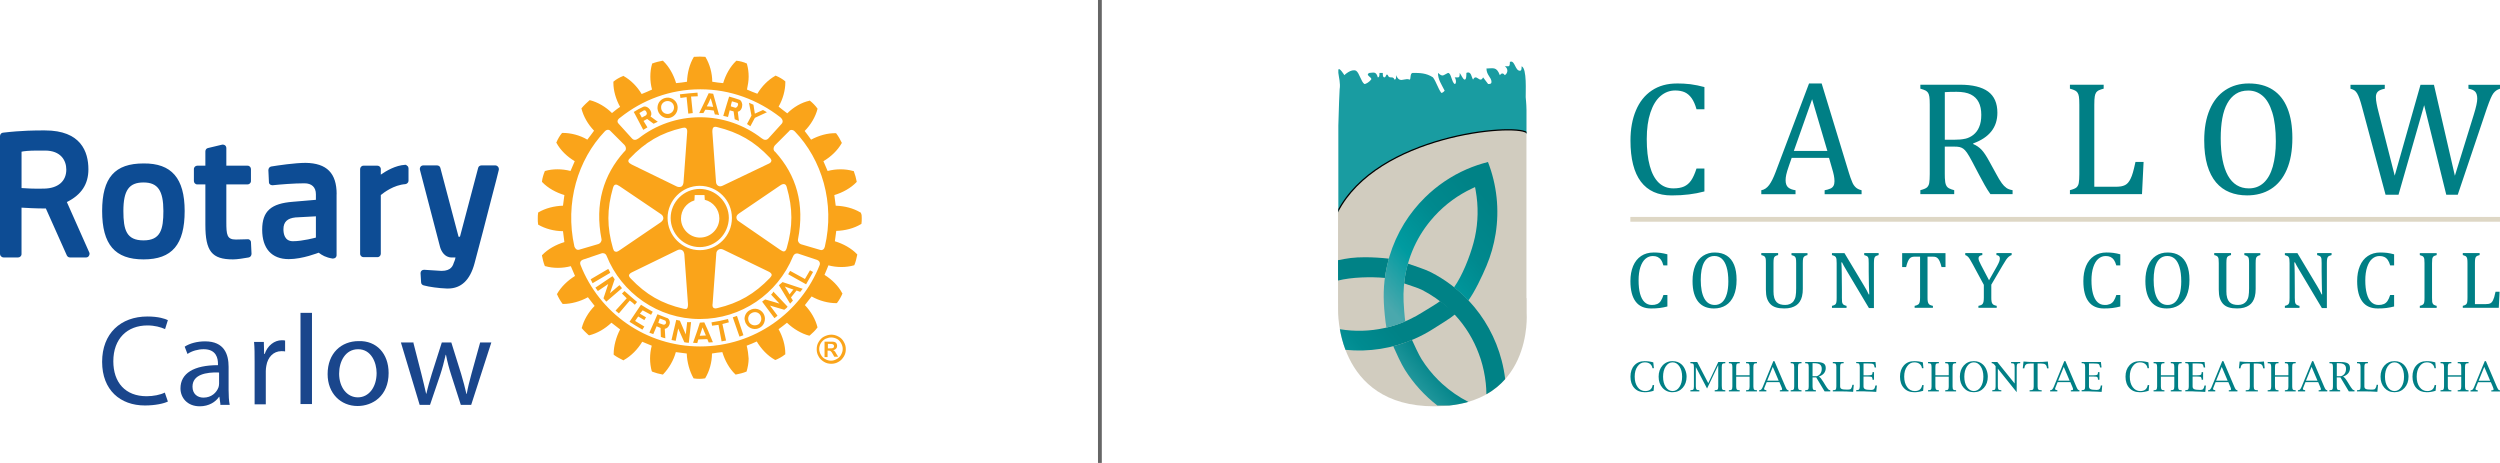 <?xml version="1.0" encoding="UTF-8"?><svg id="b" xmlns="http://www.w3.org/2000/svg" xmlns:xlink="http://www.w3.org/1999/xlink" viewBox="0 0 1305.33 241.71"><defs><style>.h{fill:#199ca1;}.i,.j,.k{fill:none;}.l{fill:url(#g);}.m{fill:#ded7c5;}.n{fill:#007f85;}.o{fill:url(#e);}.p{fill:url(#f);}.q{clip-path:url(#d);}.r{fill:#0d4c94;}.s{fill:#1a468c;}.t{fill:#faa41a;}.j{stroke-miterlimit:13.33;stroke-width:1.33px;}.j,.k{stroke:#000;}.k{opacity:.6;stroke-miterlimit:10;stroke-width:2px;}.u{fill:#d1ccbf;}</style><clipPath id="d"><rect class="i" x="698.77" y="29.57" width="98.24" height="81.66"/></clipPath><linearGradient id="e" x1="-3069.06" y1="-5097.79" x2="-3066.27" y2="-5097.79" gradientTransform="translate(-29670.63 -194968.42) rotate(-39.9) scale(33.2 -33.2)" gradientUnits="userSpaceOnUse"><stop offset="0" stop-color="#4aa8ad"/><stop offset=".12" stop-color="#4aa8ad"/><stop offset=".25" stop-color="#34a2a7"/><stop offset=".5" stop-color="#008388"/><stop offset=".62" stop-color="#008286"/><stop offset=".75" stop-color="#008286"/><stop offset="1" stop-color="#008286"/></linearGradient><linearGradient id="f" x1="-3059.34" y1="-5025.3" x2="-3057.81" y2="-5025.3" gradientTransform="translate(-44247.54 -298134.07) rotate(-39.9) scale(51.28 -51.28)" gradientUnits="userSpaceOnUse"><stop offset="0" stop-color="#0d9ca1"/><stop offset=".25" stop-color="#008b90"/><stop offset=".5" stop-color="#008286"/><stop offset="1" stop-color="#008286"/></linearGradient><linearGradient id="g" x1="-3055.97" y1="-4997.91" x2="-3054.4" y2="-4997.91" gradientTransform="translate(-54877.94 -373773.85) rotate(-39.9) scale(64.53 -64.53)" gradientUnits="userSpaceOnUse"><stop offset="0" stop-color="#4aa8ad"/><stop offset=".25" stop-color="#009ba0"/><stop offset=".5" stop-color="#00898e"/><stop offset=".75" stop-color="#008286"/><stop offset="1" stop-color="#008286"/></linearGradient></defs><g id="c"><path class="s" d="M87.65,209.66c-2.05,1.02-6.57,2.05-11.98,2.05-12.86,0-22.35-8.03-22.35-22.79s9.64-23.67,23.67-23.67c5.7,0,9.2,1.17,10.66,1.9l-1.46,4.67c-2.34-1.02-5.41-1.9-9.2-1.9-10.52,0-17.82,6.87-17.82,18.7,0,11.1,6.28,18.26,17.38,18.26,3.51,0,7.16-.73,9.5-1.9l1.61,4.67h0Z"/><path class="s" d="M115.12,211.26l-.58-4.09h-.15c-1.75,2.63-5.26,4.97-10.08,4.97-6.57,0-10.08-4.53-10.08-9.35,0-7.89,7.01-12.13,19.58-12.13v-.73c0-2.63-.73-7.6-7.45-7.6-2.92,0-6.14.88-8.47,2.48l-1.46-3.8c2.63-1.75,6.57-2.78,10.66-2.78,10.08,0,12.27,6.87,12.27,13.29v12.13c0,2.78.15,5.7.58,7.74h-5.11l.29-.15h0ZM114.24,194.46c-6.57-.15-13.73,1.02-13.73,7.45,0,3.8,2.63,5.7,5.7,5.7,4.24,0,6.87-2.63,7.89-5.41.15-.58.29-1.17.29-1.9v-5.7h-.15v-.15Z"/><path class="s" d="M132.94,188.76c0-3.8,0-7.16-.29-10.23h5.11l.15,6.28h.29c1.46-4.38,5.11-7.16,8.91-7.16.73,0,1.02,0,1.75.15v5.7c-.58-.15-1.17-.15-1.9-.15-4.24,0-7.16,3.21-7.89,7.6-.15.88-.29,1.75-.29,2.78v17.38h-5.84s0-22.35,0-22.35Z"/><path class="s" d="M156.9,163.35h5.99v47.62h-5.99v-47.62Z"/><path class="s" d="M202.91,194.75c0,11.98-8.33,17.24-16.22,17.24-8.77,0-15.63-6.57-15.63-16.65,0-10.96,7.16-17.24,16.22-17.24,9.35-.29,15.63,6.57,15.63,16.65ZM177.06,195.05c0,7.16,4.09,12.42,9.79,12.42s9.79-5.26,9.79-12.71c0-5.41-2.78-12.42-9.64-12.42-6.72,0-9.93,6.43-9.93,12.71h0Z"/><path class="s" d="M215.77,178.68l4.24,16.51c.88,3.65,1.75,7.01,2.48,10.37h.15c.73-3.36,1.75-6.87,2.78-10.23l5.26-16.51h4.97l5.11,16.36c1.17,3.8,2.05,7.45,2.78,10.52h.15c.58-3.36,1.46-6.72,2.48-10.52l4.53-16.36h5.84l-10.52,32.58h-5.41l-4.97-15.49c-1.17-3.65-2.05-6.87-2.78-10.66h-.15c-.88,3.8-1.75,7.16-2.92,10.66l-5.26,15.49h-5.41l-9.79-32.58h6.72l-.29-.15h0Z"/><path class="r" d="M131.04,126.53l.29,5.99c0,.88-.58,1.75-1.46,1.9-2.48.44-5.99,1.02-8.18,1.02-11.1,0-14.46-4.24-14.46-18.11v-21.04h-4.24c-1.02,0-1.75-.88-1.75-1.75v-6.28c0-1.02.88-1.75,1.75-1.75h4.24v-7.45c0-.88.58-1.61,1.31-1.75l7.3-1.75c.58-.15,1.17,0,1.61.29s.73.88.73,1.46v9.2h11.1c1.02,0,1.75.88,1.75,1.75v6.28c0,1.02-.88,1.75-1.75,1.75h-11.1v19.58c0,6.72.29,9.2,4.97,9.2,1.75,0,4.53-.15,5.99-.15,1.02-.15,1.9.58,1.9,1.61M96.42,110.17c0,17.53-6.57,25.27-21.47,25.27s-21.62-7.74-21.62-25.27,6.72-24.83,21.62-24.83c14.61-.15,21.47,7.74,21.47,24.83M85.31,110.17c0-10.66-2.92-14.9-10.37-14.9s-10.52,3.94-10.52,14.9c0,9.93,1.61,15.34,10.52,15.34s10.37-5.7,10.37-15.34M260.03,87.09c-.29-.44-.88-.73-1.46-.73h-7.16c-.88,0-1.61.58-1.75,1.31l-9.5,35.94h-.73l-9.5-35.94c-.15-.73-.88-1.31-1.75-1.31h-7.16c-.58,0-1.17.29-1.46.73s-.44,1.02-.29,1.61l10.52,40.32c.58,2.05,2.34,5.41,5.99,5.41h2.05c-.15.73-.29,1.46-.58,2.05l-.15.29c-.58,1.9-1.46,4.67-6.57,4.67l-9.06-.58c-.58,0-1.02.15-1.31.44-.44.44-.58.88-.58,1.31l.29,4.82c0,.73.58,1.46,1.46,1.61,2.63.73,7.74,1.46,11.98,1.61h.58c6.87,0,11.54-4.38,13.88-13.15,2.78-10.23,6.14-23.37,8.62-33.02,1.17-4.38,2.05-8.03,2.78-10.66l1.31-5.26c0-.44,0-1.02-.44-1.46M46.6,131.79c.29.58.15,1.17-.15,1.75s-.88.88-1.46.88h-8.47c-.73,0-1.31-.44-1.61-1.02l-10.96-24.54c-5.41,0-10.08-.29-12.71-.44v24.25c0,1.02-.88,1.75-1.75,1.75H1.9c-1.02,0-1.9-.88-1.9-1.75v-61.65c0-.88.73-1.75,1.61-1.75,9.79-1.17,17.53-1.17,20.45-1.17h1.46c18.7,0,22.64,11.1,22.64,20.31,0,7.74-3.65,13.29-11.25,17.09,0,0,11.69,26.3,11.69,26.3ZM23.52,78.62h-3.94c-4.53,0-7.01.29-8.33.58v18.99c2.19.15,6.28.44,11.83.29,7.16-.15,11.54-3.8,11.54-9.93,0-4.82-2.92-9.93-11.1-9.93M175.74,101.41v31.85c0,.58-.29,1.02-.58,1.31-.44.29-.88.44-1.46.44-3.65-.58-5.55-1.75-7.3-3.07-.15,0-8.33,3.36-15.63,3.36-8.91,0-13.88-5.55-13.88-15.34s4.67-13.73,16.07-14.61l11.98-1.02v-2.92c0-3.65-2.19-5.7-5.99-5.7-5.26,0-12.71.58-16.65,1.02-.44,0-1.02-.15-1.31-.44-.44-.29-.58-.73-.58-1.31l-.29-6.14c0-.88.58-1.75,1.46-1.9,3.51-.58,12.42-1.9,17.97-1.9,11.1.15,16.22,5.41,16.22,16.36M154.27,113.53c-4.24.44-6.28,2.34-6.28,6.14,0,2.34.58,6.28,4.97,6.28,5.11,0,11.98-1.9,11.98-1.9v-11.1l-10.66.58h0ZM211.39,86.07c-4.82.29-9.64,3.07-12.56,5.11v-2.92c0-1.02-.88-1.75-1.75-1.75h-7.3c-1.02,0-1.75.88-1.75,1.75v44.26c0,1.02.88,1.75,1.75,1.75h7.3c1.02,0,1.75-.88,1.75-1.75v-30.68c1.61-1.31,6.72-5.26,12.86-5.7.88-.15,1.61-.88,1.61-1.75v-6.43c0-.44-.15-1.02-.58-1.31-.44-.44-.88-.73-1.31-.58"/><path class="t" d="M328.84,156.92l-5.7,6.72-1.75-1.46,5.84-6.43c-.88-.88-1.61-1.61-2.48-2.48l1.31-1.31c2.19,2.05,4.24,3.65,6.57,5.7l-1.17,1.46c-.73-.73-1.61-1.46-2.63-2.19M317.59,140.41l-9.2,5.41c.29.58.73,1.46,1.02,2.05l9.2-5.41c-.29-.88-.58-1.31-1.02-2.05M323.43,148.88l-4.97,4.24,2.48-7.3c-.44-.58-.58-1.02-1.17-1.61l-8.91,5.99c.44.58.88,1.17,1.31,1.75l5.41-3.65-2.48,7.45c.44.44.88,1.17,1.46,1.75l8.18-7.01c-.29-.58-.88-1.02-1.31-1.61M335.56,162.03c1.46.73,2.92,1.61,4.38,2.34l.88-1.61c-2.19-1.17-4.24-2.48-6.14-3.65l-5.99,8.91c2.34,1.46,4.38,2.78,6.72,4.09l1.02-1.61-4.82-2.92,1.61-2.34,3.21,1.9.88-1.46c-1.02-.58-2.05-1.17-3.21-1.9l1.46-1.75h0ZM365.36,129.02c-8.33,0-15.19-6.87-15.19-15.19s6.87-15.19,15.19-15.19,15.19,6.87,15.19,15.19c-.15,8.33-6.87,15.19-15.19,15.19M365.51,124.05c5.55,0,10.08-4.53,10.08-10.08,0-4.53-3.21-8.62-7.6-9.64,0-.44-.15-2.48-.15-2.48h-5.11s-.15,2.34-.15,2.78c-4.24,1.31-7.01,5.11-7.01,9.5,0,5.41,4.53,9.93,9.93,9.93M343.3,56.7v-.44c0-2.78,2.05-4.97,4.82-5.26,2.92-.29,5.55,1.9,5.7,4.82v.44c0,2.78-2.05,5.11-4.82,5.41-2.92.15-5.41-2.05-5.7-4.97M345.2,56.41c.15,1.9,1.75,3.21,3.65,3.07,1.75-.15,3.07-1.61,3.07-3.36v-.29c-.15-1.9-1.75-3.21-3.65-3.07-1.75.15-3.21,1.61-3.07,3.36v.29ZM367.26,59.04h-2.19l2.63-5.41,2.34-4.97,2.34.29,1.31,4.67,1.75,6.43c-.73-.15-1.46-.29-2.19-.29l-.58-2.05c-1.61-.29-2.92-.29-4.38-.44l-1.02,1.75ZM369.01,55.53c1.17,0,2.19.15,3.36.29l-.58-2.19-.73-2.34-1.02,2.34-1.02,1.9h0ZM358.49,50.71l.88,8.62,2.34-.29-.88-8.62,3.51-.15-.15-1.9c-3.8.29-5.41.44-9.2.88l.29,1.9,3.21-.44h0ZM358.79,168.17l-.73,6.43-3.07-7.16c-.73-.15-1.17-.29-1.9-.44l-2.48,10.52c.73.15,1.46.29,2.19.44l1.31-6.43,3.21,7.16c.73.15,1.46.29,2.34.29l1.17-10.81c-.58,0-1.31.15-2.05,0M420.29,145.67l-7.74-4.24-1.02,1.75,9.35,5.26,3.65-6.43-1.61-.88s-2.63,4.53-2.63,4.53ZM408.6,147.28l10.52,3.51c-.29.29-.44.58-.73.88-.15.29-.44.44-.58.73l-1.9-.73-2.92,3.65,1.02,1.61c-.44.44-.88,1.02-1.46,1.61l-4.24-7.01-1.61-2.63,1.9-1.61h0ZM409.77,149.61l1.31,2.05,1.17,2.05,1.61-2.05.44-.44-4.53-1.61h0ZM398.67,163.78c.44.73.73,1.75.73,2.63,0,.73-.15,1.46-.44,2.19-.44,1.02-1.17,1.9-2.19,2.48-2.48,1.46-5.7.58-7.16-1.9,0-.15-.15-.29-.29-.44-.29-.73-.44-1.46-.58-2.19,0-1.9,1.02-3.65,2.63-4.53,2.63-1.61,5.84-.73,7.3,1.75M397.5,166.41c0-.58-.15-1.17-.44-1.75-.88-1.61-2.92-2.19-4.67-1.17-1.17.58-1.75,1.75-1.75,2.92,0,.58.15,1.17.44,1.75.15.15.15.29.44.58,1.02,1.17,2.78,1.46,4.24.73.44-.15.73-.44.88-.73.58-.73.88-1.46.88-2.34M402.61,153.85l4.38,4.67-7.45-2.19c-.58.44-1.02.58-1.61,1.17l6.43,8.62c.58-.44,1.17-.88,1.61-1.31l-3.94-5.26,7.45,2.19c.58-.44,1.31-.88,1.75-1.61l-7.45-7.89c-.15.58-.73,1.17-1.17,1.61M449.94,113.97c0,1.02,0,2.05-.15,2.78v.15l-.29.15c-3.65,2.19-8.18,3.36-12.86,3.51-.15.58-.58,4.82-.73,5.41,4.38,1.31,8.62,3.65,11.54,6.72l.15.15v.15c-.29,1.61-.88,3.94-1.46,5.26l-.15.29h-.15c-4.09,1.17-8.91,1.17-13.29,0-.15.58-1.9,4.53-2.05,4.97,3.94,2.48,7.3,5.84,9.2,9.5l.15.15v.15c-.58,1.46-1.75,3.51-2.78,4.82l-.15.15h-.29c-4.09,0-8.77-1.17-12.86-3.51-.44.44-3.07,4.09-3.51,4.53,3.21,3.36,5.55,7.45,6.57,11.54v.15l-.15.15c-.88,1.31-2.63,2.92-3.8,3.94l-.15.15h-.29c-3.94-1.02-8.18-3.51-11.54-6.72-.44.44-3.8,2.92-4.38,3.36,2.19,3.94,3.51,8.47,3.51,12.56v.58l-.29.15c-1.17,1.02-3.36,2.19-4.82,2.78h-.15l-.29-.15c-3.65-2.05-7.01-5.55-9.35-9.5-.58.29-4.67,2.05-5.26,2.19.58,2.19.88,4.53,1.02,6.72,0,2.34-.44,4.53-1.02,6.57v.15l-.29.15c-1.31.58-3.65,1.17-5.26,1.46h-.29l-.15-.15c-3.07-2.92-5.41-7.16-6.72-11.54-.58,0-4.82.58-5.41.73,0,4.53-1.31,9.2-3.51,12.86l-.15.15h-.29c-1.46.29-3.8.29-5.41,0h-.15l-.15-.15c-2.05-3.65-3.36-8.33-3.51-12.86-.58,0-5.11-.73-5.7-.73-1.17,4.38-3.65,8.47-6.57,11.54l-.15.15h-.29c-1.61-.29-3.8-.88-5.26-1.46l-.15-.15-.15-.15c-.58-2.05-.88-4.38-.88-6.57s.29-4.53.88-6.72c-.58-.29-4.38-1.75-4.97-2.05-2.34,3.94-5.84,7.45-9.5,9.5l-.15.15h-.29c-1.46-.73-3.51-1.75-4.82-2.78l-.15-.15v-.44c0-4.09,1.31-8.77,3.36-12.71-.44-.44-4.09-3.07-4.53-3.51-3.36,3.21-7.45,5.55-11.54,6.57h-.15l-.29-.15c-1.17-1.02-2.78-2.63-3.8-3.94l.29.44v-.15c1.02-4.09,3.51-8.33,6.72-11.54-.29-.44-3.07-3.94-3.51-4.53-3.94,2.19-8.77,3.51-12.86,3.51h-.29l-.15-.15c-1.02-1.31-2.19-3.36-2.78-4.82l-.15-.15.15-.15c2.05-3.65,5.55-7.01,9.35-9.35-.29-.58-1.9-4.53-2.19-5.11-4.38,1.17-9.2,1.17-13.29,0h-.15l-.15-.15c-.58-1.31-1.17-3.65-1.46-5.26v-.29l.15-.15c2.92-3.07,7.16-5.41,11.54-6.72,0-.58-.73-5.11-.73-5.7-4.67,0-9.35-1.31-12.86-3.36l-.15-.15v-.29c-.15-.73-.15-1.75-.15-2.78s0-1.9.15-2.78v-.29l.15-.15c3.65-2.19,8.33-3.36,12.86-3.51.15-.58.58-4.97.73-5.55-4.38-1.31-8.62-3.65-11.54-6.72l-.15-.15v-.29c.15-1.61.88-3.94,1.46-5.26v-.15h.15c3.94-1.17,8.91-1.17,13.29,0,.29-.58,1.9-4.53,2.19-5.11-3.94-2.34-7.45-5.7-9.5-9.5l-.15-.29.15-.15c.58-1.46,1.75-3.51,2.78-4.67l.15-.15h.29c4.24,0,8.91,1.17,12.86,3.51.44-.44,3.07-4.09,3.51-4.67-3.21-3.36-5.55-7.45-6.57-11.54v-.15l.15-.15c1.02-1.31,2.78-2.92,3.94-3.94l.15-.15h.15c4.09,1.02,8.33,3.51,11.54,6.72.44-.44,3.65-2.92,4.24-3.21-2.19-3.94-3.51-8.47-3.51-12.56v-.58l.15-.15c1.17-1.02,3.21-2.19,4.82-2.78l.15-.15.29.15c3.65,2.05,7.01,5.41,9.35,9.35.58-.15,4.82-2.05,5.41-2.34-.58-2.19-.88-4.38-.88-6.72s.29-4.53.88-6.57v-.29h.15c1.31-.58,3.65-1.17,5.26-1.46h.29l.15.15c3.07,2.92,5.41,7.16,6.72,11.54.58,0,5.11-.58,5.7-.73.15-4.53,1.31-9.2,3.51-12.86l.15-.15h.29c1.61-.15,3.94-.15,5.41,0h.15l.15.15c2.19,3.65,3.51,8.33,3.51,12.86.73.15,4.97.73,5.7.73,1.31-4.38,3.65-8.62,6.72-11.54l.15-.15h.15c1.61.15,3.94.73,5.26,1.46h.15v.29c.58,2.05.88,4.24.88,6.57s-.44,4.53-.88,6.72c.58.29,4.82,2.05,5.41,2.19,2.34-3.94,5.7-7.3,9.35-9.35l.15-.15.29.15c1.46.58,3.51,1.75,4.67,2.78l.15.15v.58c0,4.09-1.31,8.77-3.51,12.56.44.44,3.94,3.07,4.53,3.51,3.21-3.21,7.45-5.7,11.54-6.57l.15-.15.15.15c1.17.88,2.92,2.63,3.8,3.94l.15.15v.15c-1.02,4.09-3.51,8.33-6.72,11.54.44.44,2.92,3.94,3.36,4.53,4.09-2.19,8.77-3.51,12.86-3.36h.15l.15.15c1.02,1.31,2.19,3.36,2.78,4.67l.15.29-.15.15c-2.05,3.65-5.55,7.01-9.5,9.35.29.58,1.9,4.53,2.19,5.11,4.38-1.17,9.2-1.17,13.29,0h.29l.15.29c.58,1.46,1.17,3.65,1.46,5.26v.15l-.15.15c-2.92,3.07-7.16,5.41-11.54,6.72.15.58.58,4.97.73,5.55,4.67.15,9.2,1.31,12.86,3.51l.29.15v.15c.44.73.44,1.75.44,2.78M323,64.59l7.01,7.74c1.02,1.02,2.05.88,3.51-.15,8.77-6.87,20.01-10.96,31.99-10.96s23.23,4.09,32.14,10.96c1.31,1.02,2.48,1.17,3.51.15l7.01-7.74c.73-.88.73-2.05-.73-3.36-11.69-9.06-26-14.61-41.78-14.61s-30.24,5.55-41.78,14.75c-1.75,1.17-1.75,2.34-.88,3.21M323.43,97.17c-.73-.44-1.61-1.02-2.19-.73-.58.15-.88.73-1.17,1.61-3.21,11.1-3.21,20.6,0,31.7.29.73.44,1.46,1.17,1.61.58.29,1.31,0,2.34-.73l21.47-14.61c.73-.58,1.31-1.31,1.31-2.05,0-.88-.44-1.61-1.31-2.19l-21.62-14.61h0ZM328.11,84.31c.15.73,1.02,1.17,1.75,1.61l23.37,11.39c.88.44,1.75.44,2.48.15.73-.44,1.02-1.17,1.17-2.19l1.9-26c.15-1.31-.15-2.05-.58-2.34-.44-.44-1.17-.29-1.9-.15-11.25,2.63-19.43,7.45-27.46,15.92-.58.44-.88,1.17-.73,1.61M328.4,143.77c0,.44.29,1.02.88,1.61,8.03,8.47,16.22,13.15,27.46,15.78.73.15,1.46.29,1.9,0,.44-.44.58-1.17.58-2.34l-1.9-26c-.15-1.02-.44-1.75-1.17-2.19s-1.61-.44-2.48,0l-23.37,11.39c-.88.44-1.75.88-1.9,1.75.15-.15,0-.15,0,0M365.36,130.62c9.2,0,16.8-7.45,16.8-16.8s-7.6-16.8-16.8-16.8-16.8,7.6-16.8,16.8,7.6,16.8,16.8,16.8M372.52,160.72c.44.29,1.02.44,2.05.15,11.25-2.63,19.43-7.45,27.46-15.78.44-.58,1.02-1.17.88-1.75-.15-.58-.73-1.17-1.75-1.61l-23.52-11.39c-.88-.44-1.75-.44-2.48,0s-1.17,1.17-1.17,2.19l-1.9,26c-.15.73-.15,1.75.44,2.19M407.43,130.48c.73.44,1.46,1.02,2.19.73.44-.15.88-.73,1.17-1.75,3.21-11.1,3.21-20.6,0-31.7-.15-.73-.58-1.46-1.17-1.61s-1.31,0-2.34.73l-21.47,14.61c-.88.58-1.31,1.31-1.31,2.05s.44,1.61,1.31,2.05l21.62,14.9h0ZM402.76,83.88c0-.44-.29-1.02-.88-1.61-8.03-8.47-16.22-13.15-27.46-15.92-.58-.15-1.31-.29-1.9.15-.44.44-.58,1.17-.58,2.34l1.9,26c0,1.02.44,1.75,1.17,2.19s1.61.29,2.48-.15l23.52-11.25c.73-.29,1.61-.73,1.75-1.61.15-.58.15-.73,0-.15M302.54,130.33l9.93-2.92c.88-.29,1.75-1.31,1.61-2.48-3.65-18.55,1.02-33.6,11.83-45.72,1.17-.73,1.17-2.34.15-3.51l-7.3-7.3c-.73-.88-2.05-.88-3.07.29-13.88,14.61-20.89,37.11-15.78,60.04.44,1.17,1.31,2.05,2.63,1.61M426.72,135.74l-10.08-3.36c-.58-.15-1.9-.15-2.63,1.61-8.03,19.43-26.88,32.58-48.65,32.58s-40.9-13.59-48.65-33.02c-.58-1.46-2.05-1.46-2.48-1.31l-9.93,3.36c-1.02.44-1.75,1.31-1.17,2.78,9.79,24.98,34.04,42.51,62.38,42.51s52.74-17.68,62.52-42.66c.29-1.17-.29-2.05-1.31-2.48M415.03,68.68c-1.02-1.17-2.63-1.02-3.07-.15l-7.3,7.3c-1.02,1.17-1.02,2.78.15,3.51,10.96,12.13,15.49,27.17,11.83,45.72-.15,1.17.73,2.19,1.61,2.48l9.93,2.92c1.31.44,2.19-.44,2.48-1.61,5.41-22.94-1.61-45.58-15.63-60.19M391.8,65.91l2.34-4.38,6.28-2.92c-.58-.44-1.31-.73-2.05-1.17l-4.24,1.9-.73-4.67c-.88-.44-1.46-.58-2.34-1.02l1.31,6.72-2.34,4.38s1.75,1.17,1.75,1.17ZM380.12,166.56c-3.07.73-5.55,1.31-8.62,1.75l.29,1.75c1.17-.15,2.19-.29,3.36-.44l1.61,8.62,2.34-.44-1.9-8.62c1.17-.29,2.19-.58,3.36-.88l-.44-1.75h0ZM349.73,168.02v.58c-.15,1.46-1.17,2.92-2.63,3.07l.29,4.97c-.73-.15-1.61-.44-2.34-.73l-.15-4.67-2.05-.88-1.75,4.09c-.73-.29-1.31-.44-2.05-.73l2.19-4.97.29-.58,1.75-4.09,4.82,1.9c1.02.15,1.46,1.17,1.61,2.05M347.68,168.02c0-.29-.15-.58-.58-.73l-2.63-1.02-.58,1.75-.15.58h0l2.48.88c.73.29,1.31-.29,1.61-.88-.15-.15-.15-.29-.15-.58M380.12,61.09c-.88-.29-1.46-.29-2.48-.58l1.75-5.84,1.31-4.24c1.75.44,3.51,1.02,5.26,1.61,1.02.29,1.46,1.46,1.61,2.63,0,1.61-.73,3.36-2.34,3.65l.58,4.82c-.73-.29-1.31-.58-2.19-.88l-.58-4.09-2.05-.58-.88,3.51ZM381.58,55.53l2.34.73c.58.15,1.46-.88,1.46-1.75,0-.44-.15-.73-.73-.88-.88-.29-1.46-.44-2.48-.73l-.44,1.61-.15,1.02ZM369.89,173.13l2.34,5.55c-.73,0-1.46.15-2.19.15l-.73-1.75-4.67.15-.58,1.9c-.73,0-1.46-.15-2.19-.15l2.05-5.84,1.46-4.53v-.15l2.34-.15.15.29s2.05,4.53,2.05,4.53ZM368.57,175.18l-.88-2.05-.88-2.19-.73,2.19-.73,2.19,3.21-.15ZM382.6,165.68l3.51,10.08c.73-.29,1.46-.44,2.05-.73l-3.36-10.08c-.88.29-1.31.44-2.19.73M331.47,59.48l-.58-1.02c1.61-1.02,3.21-1.9,4.82-2.63,1.9-1.02,4.53,1.46,4.38,3.8,0,.44-.15.73-.44,1.17l3.8,2.78c-.73.29-1.31.58-2.19,1.02l-3.36-2.48-1.9,1.02,2.05,3.36c-.73.44-1.17.73-2.19,1.31l-4.38-8.33h0ZM333.81,59.04l.29.44,1.02,1.9,2.19-1.17c.15-.15.29-.44.44-.73,0-1.02-.73-2.34-1.75-1.75-.73.44-1.31.73-2.19,1.31"/><path class="t" d="M432.27,181.9h.73c.88,0,1.61,0,1.75-.15.29,0,.44-.15.58-.44.15-.15.15-.44.15-.58,0-.29-.15-.44-.15-.58-.15-.15-.29-.29-.58-.44-.29-.15-.88-.15-1.75-.15h-.73v2.34ZM430.52,186.43v-8.03h4.24c.58,0,1.02.15,1.31.29.29.15.58.44.73.73s.29.73.29,1.17c0,.58-.15,1.02-.58,1.46s-.88.73-1.61.73c.29.15.44.15.58.29s.29.29.58.58c0,0,.29.44.58,1.02l1.02,1.61h-2.05l-.73-1.31c-.44-.88-.88-1.46-1.17-1.61-.29-.29-.73-.29-1.17-.29h-.44v3.36h-1.61ZM434.02,176.2c-1.02,0-2.05.29-3.07.73-1.02.58-1.75,1.31-2.34,2.19-.58,1.02-.88,2.05-.88,3.07s.29,2.05.88,3.07,1.31,1.75,2.19,2.19c1.02.58,2.05.88,3.07.88s2.05-.29,3.07-.88,1.75-1.31,2.19-2.19c.58-1.02.88-2.05.88-3.07s-.29-2.05-.88-3.07-1.31-1.75-2.19-2.19-1.9-.73-2.92-.73M434.02,174.74c1.31,0,2.48.29,3.8,1.02,1.17.58,2.19,1.61,2.78,2.78.73,1.17,1.02,2.48,1.02,3.8s-.29,2.63-1.02,3.8c-.73,1.17-1.61,2.19-2.78,2.78-1.17.73-2.48,1.02-3.8,1.02s-2.63-.29-3.8-1.02c-1.17-.73-2.19-1.61-2.78-2.78-.73-1.17-1.02-2.48-1.02-3.8s.29-2.63,1.02-3.8c.73-1.17,1.61-2.19,2.78-2.78s2.48-1.02,3.8-1.02"/><line class="k" x1="574.29" x2="574.29" y2="241.71"/><path class="h" d="M788.35,32.29c0,1.17,0,2.31-.87,2.31h-1.75c1.75,1.17,1.75,3.48,0,4.64-.87-1.17-1.74-1.17-2.62,0-1.75-4.64-3.49-3.48-6.98-3.48,0,3.48,2.62,4.64,2.62,6.97,0,1.14-.87,1.14-1.75,1.14-.87-1.14-1.74-2.3-2.62-3.47-.87,1.75-1.75,1.17-2.62.58-.87-.58-1.75-1.16-2.62.59-.87-1.17-.87-4.64-3.49-3.5,0,1.17,0,3.5-.87,3.5s-1.74-2.33-2.62-3.5c0,1.17,0,2.33-.87,2.33h-1.74c.87,1.16.87,3.47,0,3.47-1.75-1.14-1.75-5.8-3.49-5.8-2.62,1.17-2.62,2.33-5.24,0,0,3.5,1.74,5.8,3.49,9.28,0,0-.87,1.16-1.75,1.16-1.74-2.31-2.62-5.78-4.36-8.11-3.5-2.33-6.99-2.33-10.48-2.33-1.74,0-.87,3.5-1.74,3.5-.95-.43-1.9-.23-2.82-.04-1.59.33-3.06.66-4.17-2.29,0,1.16,0,2.32-.87,2.32-.87-2.32-2.62,0-3.5-2.32-.87-1.17-.87,1.16-1.74,1.16s-.87-1.16-.87-2.33h-1.74c0,1.17,0,2.33-.87,2.33-.87-3.48-2.62-2.33-4.37-2.33-2.61,1.17,1.75,2.33.88,3.49-.87,1.17-2.62,2.31-3.49,2.31-1.75-1.14-2.62-5.8-4.37-6.94-2.61-1.17-6.11,2.31-6.11,2.31,0,0-2.76-4.54-3.14-2.74v1.55c.25,2.26,1.21,5.49.68,8.58-.1.68-.43,9.95-.68,18.92v45.67c20.65-40.43,92.54-46.16,98.22-41.21,0,0,.02-1.07.02-2.68v-9.98c-.04-3.3-.39-6.02-.41-6.58-.1-2.37.76-15.08-2.14-16.16,0,1.16,0,2.33-.87,2.33-2.36,0-2.6-4.79-4.58-4.79-.23,0-.45.05-.66.15"/><g class="q"><path class="j" d="M797.01,69.53c-3.16-2.41-22.63-2.13-43.86,3.79-21.24,5.91-44.25,17.45-54.52,37.56"/></g><path class="m" d="M851.26,115.77h454.07v-2.5h-454.07v2.5Z"/><path class="n" d="M1288.85,44.27v2.04c1.65.27,2.82.79,3.53,1.55.7.76,1.07,1.98,1.07,3.69s-.6,4.41-1.8,8.29l-9.88,31.92-10.93-47.48h-7.02l-13.46,47.44-8.42-33.06c-.45-1.69-.79-3.22-1.04-4.56-.23-1.15-.36-2.31-.37-3.48,0-1.2.35-2.13,1.03-2.79.68-.68,1.88-1.18,3.61-1.51v-2.04h-17.91v2.04c.93.25,1.63.55,2.12.89.48.35.95.87,1.36,1.55.43.7.83,1.63,1.26,2.83s.87,2.74,1.38,4.64l12.19,45.44h6.77l13.39-46.74,11.54,46.74h6l15.22-45.15c.74-2.11,1.38-3.8,1.92-5.07.54-1.26,1.04-2.17,1.49-2.77.47-.6.95-1.07,1.46-1.42.49-.37,1.17-.68,2-.95v-2.04h-16.48ZM1186.69,46.86c-3.4-2.19-7.57-3.28-12.54-3.28-4.65,0-8.75,1.16-12.28,3.49s-6.23,5.72-8.13,10.18c-1.9,4.47-2.85,9.8-2.85,16.03,0,5.05.55,9.39,1.61,13.02,1.07,3.61,2.6,6.6,4.56,8.93,1.98,2.33,4.33,4.04,7.08,5.14,2.73,1.11,5.78,1.65,9.14,1.65,4.73,0,8.89-1.1,12.44-3.33,3.57-2.24,6.32-5.59,8.27-10.09,1.96-4.48,2.93-9.99,2.93-16.53,0-6.09-.85-11.28-2.58-15.54-1.71-4.25-4.25-7.47-7.65-9.66M1186.71,86.93c-1.07,3.75-2.66,6.58-4.77,8.52-2.12,1.94-4.69,2.91-7.74,2.91-4.79,0-8.44-2.25-10.94-6.69-2.48-4.49-3.75-10.98-3.75-19.56,0-3.77.27-7.16.81-10.24.55-3.07,1.42-5.69,2.6-7.84,1.18-2.17,2.68-3.82,4.48-5,1.8-1.17,3.94-1.75,6.46-1.75,2.85,0,5.33.89,7.49,2.72,2.15,1.8,3.84,4.72,5.08,8.71,1.24,4.01,1.86,9.06,1.86,15.14,0,4.99-.55,9.35-1.59,13.09M1113.6,90.25c-.3,1.09-.7,2.15-1.2,3.16-.35.74-.79,1.42-1.32,2.04-.43.49-.95.9-1.53,1.2-.66.31-1.36.54-2.08.66-1,.15-2,.22-3.01.2h-10.96v-42.81c0-2,.08-3.45.25-4.39.09-.73.34-1.43.74-2.06.35-.45.78-.79,1.28-1.07.85-.37,1.73-.67,2.62-.89v-2.04h-17.62v2.04c1.28.37,2.19.68,2.72.99.52.27.96.67,1.28,1.16.33.49.57,1.19.7,2.06.13.87.21,2.27.21,4.19v36.21c0,2.05-.1,3.59-.29,4.59-.11.88-.51,1.7-1.14,2.33-.58.55-1.75,1.03-3.48,1.48v2.06h37.63l.83-16.82h-4.23c-.54,2.54-1.03,4.45-1.39,5.7M1045.25,95.72c-1.04-1.47-1.98-3.02-2.81-4.62l-3.77-6.85c-1.48-2.73-2.81-4.75-4.03-6.05-1.23-1.29-2.72-2.31-4.37-2.99v-.33c4.21-1.52,7.36-3.61,9.47-6.29,2.12-2.66,3.16-5.92,3.16-9.74,0-4.99-1.63-8.68-4.85-11.05-3.24-2.36-8.13-3.57-14.65-3.57h-20.72v2.06c1.3.37,2.19.7,2.73.99.51.28.96.68,1.29,1.16.31.49.54,1.17.68,2.06.14.87.21,2.27.21,4.19v36.21c0,2.05-.1,3.59-.27,4.59-.11.88-.51,1.7-1.14,2.33-.61.55-1.75,1.03-3.5,1.48v2.06h17.68v-2.06c-.94-.22-1.85-.55-2.72-.97-.51-.27-.94-.66-1.26-1.14-.37-.63-.6-1.32-.7-2.04-.19-1.45-.27-2.92-.24-4.39v-14.22h4.6c1.38,0,2.4.07,3.08.23.68.16,1.32.43,1.92.83.6.41,1.26,1.11,1.98,2.12.7,1.01,1.61,2.56,2.74,4.7l3.67,6.98c.93,1.74,1.86,3.47,2.82,5.18.95,1.71,1.96,3.3,3.01,4.77h11.58v-2.05c-1.32-.21-2.4-.6-3.2-1.17-.93-.67-1.73-1.49-2.38-2.42M1026.08,72.44c-1.52.35-3.48.53-5.9.53h-4.73v-24.86c1.57-.11,3.61-.17,6.11-.17,3.13,0,5.61.47,7.45,1.38,1.85.93,3.23,2.27,4.12,4.04.91,1.74,1.36,3.96,1.36,6.6s-.37,4.67-1.14,6.42c-.65,1.6-1.71,3.01-3.06,4.07-1.28.99-2.68,1.65-4.19,2M967.16,95.22c-.69-1.63-1.29-3.29-1.79-4.99l-14.22-46.64h-6.6l-17.47,46.32c-1.09,2.89-2.21,5.14-3.36,6.7-1.16,1.55-2.52,2.46-4.09,2.72v2.06h17.87v-2.06c-1.75-.25-3.06-.76-3.92-1.55-.83-.77-1.26-2-1.26-3.67,0-.87.1-1.82.33-2.89.21-1.07.7-2.62,1.42-4.7l1.42-4.09h19.5l1.55,5.39c.43,1.38.74,2.6.97,3.71.21,1.02.32,2.05.33,3.08,0,.99-.18,1.81-.51,2.41-.35.62-.89,1.11-1.53,1.4-.99.43-2.04.74-3.1.91v2.06h19.29v-2.06c-1.26-.31-2.25-.78-2.97-1.42-.81-.74-1.45-1.66-1.86-2.68M936.63,78.79l9.53-26.99,7.96,26.99h-17.49ZM875.55,43.59c-5.08,0-9.45,1.22-13.1,3.67-3.67,2.46-6.42,5.94-8.3,10.44-1.89,4.48-2.83,9.72-2.83,15.68,0,9.51,1.82,16.67,5.43,21.46,3.63,4.81,8.99,7.2,16.06,7.2,3.3,0,6.33-.18,9.07-.53,2.72-.33,5.4-.84,8.05-1.55v-11.97h-4.13c-.89,2.75-1.84,4.85-2.83,6.26-.99,1.44-2.22,2.46-3.65,3.12-1.46.66-3.34.99-5.61.99-3.01,0-5.55-.99-7.62-2.96-2.06-1.98-3.63-4.89-4.67-8.75-1.07-3.86-1.59-8.54-1.59-14.01s.64-10.07,1.92-13.89c1.28-3.84,3.04-6.72,5.3-8.64,2.24-1.9,4.79-2.87,7.66-2.87,1.92,0,3.58.33,4.95.93,1.36.62,2.56,1.65,3.59,3.08,1.03,1.44,1.88,3.36,2.56,5.79h4.13v-11.58c-2.41-.66-4.87-1.16-7.35-1.5-2.33-.27-4.68-.39-7.03-.39M1303,152.32c-.2.96-.43,1.91-.7,2.86-.16.54-.36,1.06-.61,1.57-.17.37-.39.72-.66,1.03-.22.24-.47.45-.76.6-.33.15-.68.26-1.04.31-.41.07-.89.11-1.5.11h-5.49v-21.4c0-1.01.04-1.73.13-2.2.05-.37.17-.72.37-1.03.18-.22.4-.41.65-.55.25-.13.7-.27,1.3-.45v-1.02h-8.79v1.03c.65.19,1.09.35,1.36.49.25.15.47.35.64.6.18.32.3.67.33,1.03.08.43.12,1.12.12,2.1v18.1c0,1.03-.06,1.79-.14,2.29-.06.44-.27.85-.58,1.16-.29.27-.87.53-1.73.74v1.03h18.79l.43-8.4h-2.12ZM1263.45,133.19c.64.19,1.09.35,1.36.49.26.14.49.35.65.6.18.31.3.66.35,1.01.05.45.1,1.14.1,2.12v18.08c0,1.05-.04,1.81-.14,2.31-.06.44-.27.85-.58,1.16-.29.27-.87.53-1.73.74v1.03h8.81v-1.03c-.48-.1-.94-.28-1.38-.51-.27-.14-.49-.35-.64-.62-.17-.32-.28-.67-.33-1.03-.07-.68-.09-1.37-.08-2.06v-18.08c0-.97.04-1.67.1-2.14.05-.36.17-.72.37-1.03.16-.24.38-.44.64-.58.27-.15.72-.31,1.32-.47v-1.03h-8.81v1.03ZM1242.87,131.83c-2.54,0-4.72.62-6.56,1.85-1.83,1.22-3.2,2.97-4.14,5.2-.95,2.26-1.42,4.87-1.42,7.86,0,4.76.89,8.33,2.72,10.73,1.8,2.41,4.48,3.59,8.03,3.59,1.65,0,3.14-.07,4.52-.25,1.38-.18,2.72-.45,4.02-.79v-5.98h-2.06c-.45,1.38-.91,2.43-1.42,3.14-.46.67-1.09,1.21-1.83,1.55-.89.36-1.85.53-2.81.5-1.49,0-2.76-.5-3.8-1.49-1.03-.97-1.8-2.43-2.34-4.37-.53-1.92-.79-4.27-.79-6.98s.33-5.04.97-6.96,1.52-3.36,2.64-4.31c1.13-.97,2.4-1.44,3.84-1.44.97,0,1.78.16,2.46.47.73.34,1.35.87,1.8,1.53.52.72.95,1.69,1.28,2.89h2.06v-5.78c-1.2-.33-2.43-.59-3.67-.76-1.17-.13-2.34-.19-3.52-.19M1209.84,133.19c.66.19,1.11.35,1.36.5.25.13.46.33.61.57.18.32.28.67.31,1.03.06.45.08,1.14.08,2.12v4.38c0,2.04.02,4.33.1,6.85.03,2.54.11,4.22.17,5.08h-.27c-.35-.78-.72-1.48-1.05-2.12-.35-.62-.78-1.36-1.26-2.19l-10.34-17.25h-6.54v1.03c.65.19,1.09.35,1.36.5.27.13.49.33.64.59.18.32.3.67.35,1.03.06.43.1,1.12.1,2.1v18.08c0,1.05-.06,1.8-.14,2.31-.06.44-.27.85-.58,1.16-.27.27-.85.53-1.73.74v1.03h7.63v-1.03c-.48-.1-.95-.27-1.38-.51-.27-.14-.5-.36-.66-.62-.16-.32-.27-.67-.31-1.03-.08-.68-.11-1.37-.1-2.06v-4.25c0-2.8-.02-5.59-.05-8.42,0-1.94-.08-3.87-.21-5.8h.37c.25.55.55,1.09.85,1.65.31.55.81,1.44,1.55,2.66l11.64,19.54h2.6v-23.46c0-1.01.04-1.75.14-2.2.04-.36.17-.71.37-1.01.16-.23.37-.42.62-.55.25-.13.7-.29,1.32-.46v-1.03h-7.53v1.03ZM1171.87,133.19c.85.23,1.42.47,1.66.7.31.27.53.63.61,1.03.11.45.17,1.26.17,2.48v13.07c0,1.71-.08,3.08-.27,4.1-.14.93-.49,1.81-1.01,2.58-.48.66-1.12,1.2-1.86,1.55-.74.35-1.59.52-2.56.52-.9.02-1.8-.09-2.66-.35-.69-.22-1.32-.6-1.84-1.11-.56-.62-.97-1.35-1.21-2.15-.31-1.11-.46-2.26-.43-3.42v-14.8c0-1.14.06-1.96.17-2.45.07-.43.29-.82.62-1.1.5-.32,1.05-.54,1.63-.66v-1.03h-8.77v1.03c.68.17,1.14.35,1.39.52.24.14.43.33.57.57.15.28.26.59.31.91.05.39.1,1.13.1,2.22v13.76c0,1.8.17,3.28.52,4.44.35,1.16.93,2.17,1.7,3.05.79.85,1.79,1.48,2.99,1.84,1.2.39,2.66.56,4.35.56,1.38,0,2.6-.13,3.63-.43,1.05-.31,1.92-.7,2.64-1.2.74-.5,1.34-1.12,1.82-1.86.52-.79.93-1.72,1.18-2.77.29-1.11.43-2.41.43-3.94v-13.45c0-1.14.06-1.96.15-2.43.09-.42.31-.79.62-1.08.5-.34,1.07-.58,1.67-.7v-1.03h-8.35v1.03ZM1138.07,133.49c-1.69-1.11-3.79-1.65-6.25-1.65s-4.39.58-6.15,1.74c-1.77,1.16-3.13,2.87-4.06,5.08-.95,2.26-1.44,4.91-1.44,8.04,0,2.52.27,4.67.81,6.5.53,1.81,1.3,3.3,2.27,4.47.99,1.16,2.18,2.02,3.53,2.58,1.38.54,2.91.81,4.58.81,2.37,0,4.45-.55,6.23-1.67,1.77-1.1,3.14-2.79,4.13-5.04.97-2.25,1.46-4.99,1.46-8.27,0-3.05-.43-5.65-1.3-7.76-.85-2.14-2.14-3.75-3.82-4.83M1138.08,153.5c-.53,1.87-1.32,3.28-2.38,4.27-1.06.96-2.44,1.48-3.86,1.46-2.4,0-4.23-1.12-5.47-3.36-1.26-2.23-1.88-5.49-1.88-9.78,0-1.89.13-3.59.41-5.13.22-1.37.66-2.69,1.3-3.92.6-1.08,1.34-1.92,2.24-2.5.97-.6,2.1-.9,3.24-.87,1.42,0,2.68.45,3.75,1.36,1.07.91,1.92,2.37,2.54,4.37s.93,4.52.93,7.57c0,2.48-.27,4.68-.79,6.54M1099.88,131.83c-2.52,0-4.71.62-6.54,1.85-1.82,1.22-3.2,2.97-4.15,5.2-.93,2.26-1.4,4.87-1.4,7.86,0,4.75.89,8.32,2.72,10.73,1.8,2.4,4.48,3.59,8.03,3.59,1.63,0,3.14-.07,4.52-.25,1.36-.18,2.72-.45,4.02-.79v-5.98h-2.08c-.32,1.11-.79,2.17-1.4,3.14-.46.67-1.1,1.21-1.84,1.55-.89.36-1.84.54-2.8.5-1.5,0-2.78-.5-3.8-1.49-1.03-.97-1.8-2.43-2.35-4.37-.52-1.92-.79-4.27-.79-6.98s.33-5.04.97-6.96,1.51-3.36,2.63-4.31c1.13-.97,2.41-1.44,3.84-1.44.95,0,1.79.16,2.46.47.73.35,1.35.87,1.81,1.53.5.72.93,1.69,1.26,2.89h2.08v-5.78c-1.21-.33-2.44-.59-3.69-.76-1.17-.13-2.34-.2-3.51-.2M1042.4,133.19c.49.02.96.2,1.34.52.29.27.45.68.45,1.17,0,.55-.12,1.12-.35,1.76-.24.62-.63,1.44-1.19,2.43l-4.11,7.27-4.19-7.97c-.37-.69-.71-1.39-1.01-2.12-.18-.44-.28-.9-.29-1.38,0-.97.66-1.53,1.98-1.69v-1.03h-8.91v1.03c.46.15.89.39,1.24.72.37.31.74.76,1.08,1.32.37.56.89,1.48,1.59,2.78l5.79,10.73v6.69c0,.82-.06,1.48-.14,1.96-.07.42-.21.82-.42,1.18-.2.29-.47.53-.78.68-.48.21-.98.36-1.49.45v1.03h9.56v-1.03c-.52-.11-1.02-.26-1.51-.47-.31-.17-.58-.41-.78-.7-.22-.36-.36-.75-.41-1.17-.1-.64-.15-1.29-.13-1.94v-6.78l5.82-9.91c.87-1.49,1.52-2.56,1.96-3.18.45-.62.89-1.13,1.32-1.5.45-.38.96-.68,1.52-.87v-1.03h-7.94v1.03ZM993.18,139.46h2.06c.27-1.13.56-2.06.85-2.78.29-.74.64-1.3.99-1.71.32-.36.72-.63,1.18-.77.53-.15,1.08-.21,1.63-.19h2.64v21.42c0,.83-.06,1.48-.14,1.92-.04.35-.15.69-.31,1.01-.11.25-.29.46-.51.62-.23.18-.5.32-.77.41-.36.13-.73.23-1.11.31v1.03h9.55v-1.03c-.51-.1-1.01-.26-1.49-.47-.31-.14-.57-.37-.76-.66-.22-.36-.36-.75-.43-1.16-.11-.66-.15-1.32-.13-1.98v-21.42h2.66c.76,0,1.34.08,1.73.23.41.18.77.44,1.07.77.33.37.66.89.95,1.59.31.7.6,1.65.91,2.86h2.06v-7.3h-22.63v7.3ZM973.39,133.19c.64.19,1.08.35,1.34.5.25.13.47.33.62.57.16.32.26.67.29,1.03.05.45.07,1.14.07,2.12v4.38c0,2.04.04,4.33.1,6.85.05,2.54.11,4.22.19,5.08h-.29c-.32-.72-.67-1.42-1.04-2.12-.42-.73-.84-1.46-1.27-2.19l-10.34-17.25h-6.54v1.03c.64.19,1.11.35,1.36.5.27.13.49.33.65.59.18.32.3.67.35,1.03.05.43.1,1.12.1,2.1v18.08c0,1.05-.04,1.8-.14,2.31-.06.44-.25.84-.56,1.16-.3.27-.87.53-1.75.74v1.03h7.62v-1.03c-.48-.1-.95-.27-1.38-.51-.27-.14-.5-.35-.65-.62-.18-.32-.29-.67-.33-1.03-.07-.68-.09-1.37-.07-2.06v-4.25c0-2.8-.04-5.59-.08-8.42-.04-2.79-.1-4.73-.21-5.8h.37c.25.55.55,1.09.85,1.65.31.54.81,1.44,1.55,2.66l11.64,19.54h2.6v-23.46c0-1.01.06-1.75.13-2.2.06-.36.19-.7.37-1.01.16-.23.37-.42.62-.55.27-.13.7-.29,1.34-.46v-1.03h-7.53v1.03ZM935.39,133.19c.85.23,1.42.47,1.69.7.3.27.5.64.58,1.03.11.45.17,1.26.17,2.48v13.07c0,1.71-.07,3.08-.27,4.1-.14.93-.49,1.81-1.01,2.58-.48.67-1.12,1.2-1.86,1.55-.8.36-1.68.54-2.56.52-.9.02-1.8-.09-2.66-.35-.69-.23-1.32-.6-1.84-1.11-.56-.62-.97-1.35-1.21-2.15-.3-1.11-.44-2.26-.42-3.42v-14.8c0-1.14.05-1.96.17-2.45.07-.43.29-.82.62-1.1.5-.32,1.05-.54,1.63-.66v-1.03h-8.79v1.03c.7.17,1.17.35,1.42.52.23.16.45.35.57.57.15.28.26.59.31.91.08.39.1,1.13.1,2.22v13.76c0,1.8.17,3.28.52,4.44s.93,2.17,1.71,3.05c.79.85,1.79,1.48,2.99,1.84,1.2.39,2.66.56,4.35.56,1.39,0,2.6-.13,3.63-.43,1.04-.31,1.92-.7,2.64-1.2.73-.49,1.35-1.13,1.82-1.86.55-.85.96-1.79,1.19-2.77.31-1.29.45-2.61.43-3.94v-13.45c0-1.14.05-1.96.17-2.43.07-.42.28-.8.6-1.08.31-.25.86-.49,1.67-.7v-1.03h-8.35v1.03ZM901.59,133.49c-1.69-1.11-3.78-1.65-6.24-1.65-2.18-.05-4.32.56-6.15,1.74-1.76,1.16-3.1,2.87-4.05,5.09-.95,2.25-1.42,4.91-1.42,8.03,0,2.52.25,4.67.79,6.5.55,1.81,1.3,3.3,2.28,4.47.97,1.16,2.16,2.02,3.54,2.58,1.36.54,2.89.81,4.56.81,2.36,0,4.44-.55,6.23-1.67,1.76-1.1,3.14-2.79,4.13-5.04.97-2.25,1.46-4.99,1.46-8.27,0-3.05-.43-5.65-1.28-7.76-.87-2.14-2.16-3.75-3.84-4.83M901.61,153.5c-.52,1.87-1.32,3.28-2.38,4.27-1.06.96-2.44,1.48-3.86,1.46-2.41,0-4.23-1.12-5.47-3.36-1.24-2.23-1.88-5.49-1.88-9.78,0-1.89.13-3.59.41-5.13.29-1.53.72-2.83,1.3-3.92.6-1.08,1.34-1.92,2.23-2.5.97-.6,2.1-.9,3.24-.87,1.42,0,2.68.45,3.75,1.36,1.07.91,1.92,2.37,2.54,4.37s.93,4.52.93,7.57c0,2.48-.27,4.68-.79,6.54M863.42,131.84c-2.54,0-4.73.62-6.56,1.84-1.83,1.23-3.2,2.97-4.15,5.2-.93,2.26-1.42,4.87-1.42,7.86,0,4.75.91,8.32,2.74,10.73,1.8,2.4,4.48,3.59,8.03,3.59,1.63,0,3.14-.07,4.52-.25,1.36-.18,2.7-.44,4.02-.79v-5.98h-2.08c-.31,1.11-.78,2.17-1.4,3.14-.46.67-1.09,1.21-1.82,1.55-.89.36-1.85.53-2.82.5-1.51,0-2.77-.5-3.8-1.49-1.03-.97-1.81-2.43-2.35-4.37-.52-1.92-.77-4.27-.77-6.98s.31-5.04.95-6.96c.65-1.92,1.52-3.36,2.64-4.31,1.13-.97,2.41-1.44,3.84-1.44.95,0,1.79.16,2.46.47.72.35,1.35.88,1.8,1.53.53.72.93,1.69,1.26,2.89h2.08v-5.78c-1.2-.33-2.43-.58-3.67-.76-1.17-.13-2.34-.2-3.51-.2M1305.21,203.78c-.3,0-.58-.14-.76-.39-.33-.5-.61-1.03-.83-1.59l-5.65-13.24h-.6l-5.44,13.23c-.2.57-.49,1.1-.85,1.57-.26.27-.62.42-.99.41h-.15v.62h3.78v-.62l-.15-.02c-.7-.06-1.03-.27-1.03-.68,0-.17.13-.58.41-1.22l.91-2.28h6.7l.95,2.23c.31.74.47,1.22.47,1.42,0,.23-.06.37-.2.45-.26.1-.53.14-.81.12h-.17v.62h4.54v-.62h-.12ZM1294.17,198.8l2.95-7.24,3.08,7.24h-6.03ZM1283.24,189.66h.16c.68,0,1.14.12,1.36.37.21.25.33.79.33,1.61v4.29h-7v-4.29c0-.82.12-1.36.33-1.61.21-.25.68-.37,1.36-.37h.15v-.64h-5.66v.65h.15c.71,0,1.15.11,1.36.36.21.25.33.79.33,1.61v10.11c0,.81-.12,1.36-.33,1.61-.21.25-.66.39-1.36.39h-.15v.6h5.66v-.6h-.15c-.69,0-1.15-.13-1.36-.41-.21-.25-.33-.79-.33-1.59v-5.07h7v5.07c0,.79-.11,1.34-.33,1.59-.21.27-.68.41-1.36.41h-.16v.6h5.67v-.6h-.13c-.72,0-1.17-.13-1.38-.39-.21-.25-.33-.79-.33-1.61v-10.11c0-.82.11-1.36.33-1.61.21-.25.66-.37,1.38-.37h.13v-.64h-5.66v.64ZM1271.16,201.22c-.37,1.98-1.63,2.97-3.84,2.97-1.63,0-2.95-.7-3.97-2.08-1.01-1.4-1.52-3.2-1.52-5.45s.5-3.97,1.49-5.35c.97-1.42,2.24-2.12,3.77-2.12,1.08,0,2,.25,2.68.76.7.5,1.14,1.22,1.3,2.12l.02.19h.76l-.31-3.07c-1.48-.42-3-.63-4.54-.62-2.24,0-4,.74-5.35,2.22-1.36,1.48-2.02,3.43-2.02,5.88s.68,4.49,2.02,5.94c1.38,1.48,3.2,2.19,5.51,2.19,1.38,0,2.91-.25,4.54-.76l.27-2.99h-.76l-.04.17ZM1254.99,190.32c-1.22-1.16-2.82-1.75-4.75-1.75-2.14,0-3.86.76-5.24,2.27-1.36,1.52-2.04,3.48-2.04,5.84s.68,4.33,2.04,5.84c1.38,1.52,3.1,2.27,5.24,2.27s3.9-.76,5.26-2.27c1.36-1.52,2.06-3.45,2.06-5.84,0-1.22-.24-2.42-.7-3.55-.41-1.06-1.05-2.02-1.86-2.81M1253.83,202.07c-.95,1.4-2.14,2.12-3.59,2.12s-2.64-.72-3.57-2.12c-.93-1.4-1.4-3.2-1.4-5.37s.47-4,1.4-5.39c.95-1.4,2.14-2.12,3.57-2.12s2.64.72,3.59,2.12c.93,1.4,1.39,3.2,1.39,5.39s-.46,3.97-1.39,5.37M1240.88,201.15c-.07.65-.31,1.27-.7,1.8-.23.33-.76.49-1.59.49h-.51c-1.38,0-2.33-.12-2.82-.35-.5-.24-.74-.7-.74-1.34v-10.11c0-.81.11-1.36.31-1.61.21-.25.68-.37,1.36-.37h.17v-.64h-5.69v.65h.2c.68,0,1.1.11,1.32.36.23.25.33.79.33,1.61v10.11c0,.81-.09,1.36-.31,1.61-.21.25-.66.39-1.34.39h-.19v.6h3.9c2.18,0,4.41.08,6.72.23l.35-3.67h-.76l-.02.23ZM1228.29,203.26c-.54-.66-1.03-1.36-1.46-2.09l-1.01-1.65c-.42-.71-.89-1.39-1.4-2.04-.29-.34-.64-.63-1.03-.86,1.22-.42,2.11-1.03,2.71-1.76.61-.78.93-1.74.89-2.73,0-1.13-.37-1.92-1.11-2.39-.77-.47-2.04-.72-3.86-.72h-5.74v.65h.13c.7,0,1.17.11,1.38.36.21.25.31.79.31,1.61v10.11c0,.81-.1,1.36-.31,1.61-.21.25-.68.37-1.38.37h-.13v.62h5.59v-.62h-.1c-.68,0-1.14-.11-1.36-.37-.21-.27-.31-.81-.31-1.61v-4.68h1.92l4.37,7.28h2.97v-.62h-.12c-.35,0-.66-.15-.97-.47M1220.12,196.45v-6.8h.83c1.4,0,2.41.21,3.03.68.64.47.95,1.2.95,2.21s-.23,1.8-.68,2.5c-.47.68-1.16,1.17-1.96,1.4h-2.18ZM1214.28,203.34c-.2-.25-.49-.79-.83-1.59l-5.63-13.18h-.6l-5.39,13.18c-.33.77-.6,1.3-.87,1.57-.25.27-.6.42-.97.41h-.16v.62h3.77v-.62l-.15-.02c-.71-.06-1.03-.27-1.03-.68,0-.17.13-.58.41-1.22l.91-2.27h6.67l.93,2.22c.33.76.49,1.22.49,1.39,0,.24-.08.39-.21.47-.26.1-.54.13-.81.11h-.16v.62h4.51v-.62h-.12c-.29,0-.52-.11-.74-.39M1204.02,198.76l2.93-7.22,3.08,7.22h-6.02ZM1193.01,189.66h.14c.7,0,1.14.12,1.36.37.23.25.33.79.33,1.61v4.29h-7v-4.29c0-.82.12-1.36.33-1.61.23-.25.68-.37,1.38-.37h.13v-.64h-5.66v.65h.15c.71,0,1.17.11,1.36.36.21.25.33.79.33,1.61v10.11c0,.81-.12,1.36-.33,1.61-.19.25-.66.39-1.36.39h-.15v.6h5.66v-.6h-.13c-.7,0-1.14-.13-1.38-.41-.21-.25-.33-.79-.33-1.59v-5.07h7v5.07c0,.79-.09,1.34-.33,1.59-.21.27-.66.41-1.36.41h-.14v.6h5.65v-.6h-.13c-.7,0-1.17-.13-1.38-.39-.21-.25-.31-.79-.31-1.61v-10.11c0-.82.1-1.36.31-1.61.21-.25.68-.37,1.38-.37h.13v-.64h-5.65v.64ZM1176.77,189.02h-2.05c-1.78.01-3.56-.08-5.33-.27l-.37,3.57h.79l.04-.19c.14-.91.43-1.53.87-1.84.47-.33,1.26-.49,2.44-.49h1.55v11.96c0,.81-.11,1.36-.37,1.61-.25.25-.79.39-1.63.39h-.16v.6h6.37v-.6h-.18c-.81,0-1.34-.13-1.59-.39-.27-.25-.39-.79-.39-1.61v-11.96h1.57c1.17,0,1.98.16,2.43.49.45.31.76.93.87,1.84l.05.2h.79l-.39-3.58c-1.77.19-3.55.28-5.33.27M1167.34,203.34c-.32-.5-.59-1.03-.81-1.59l-5.62-13.18h-.61l-5.41,13.18c-.19.57-.48,1.1-.85,1.57-.25.27-.61.42-.97.41h-.15v.62h3.74v-.62l-.15-.02c-.68-.06-1.01-.27-1.01-.68,0-.17.13-.58.41-1.22l.91-2.27h6.68l.93,2.22c.22.44.38.91.47,1.39,0,.24-.06.39-.19.47-.26.1-.54.13-.81.11h-.17v.62h4.52v-.62h-.11c-.3,0-.59-.14-.76-.39M1157.1,198.76l2.95-7.22,3.07,7.22h-6.02ZM1150.99,201.47c-.14.79-.35,1.34-.65,1.65-.29.31-.74.47-1.34.47h-.43c-1.38,0-2.36-.14-2.93-.39-.55-.27-.81-.74-.81-1.4v-5.2h2.27c1.18,0,1.89.09,2.06.29.25.25.39.68.39,1.24v.15h.76v-3.99h-.76v.17c0,.64-.15,1.07-.45,1.24-.29.17-.97.27-2,.27h-2.27v-6.19h2.12c1.55,0,2.54.1,2.89.3.37.19.62.72.76,1.59l.02.19h.78l-.33-2.85h-10.07v.62h.17c.7,0,1.14.14,1.36.39.21.23.31.79.31,1.63v10.09c0,.79-.11,1.32-.33,1.59-.23.25-.68.39-1.34.39h-.17v.62h3.82c.17,0,.7.04,1.57.08s1.63.07,2.28.07c.61,0,1.54.04,2.78.14l.33-3.34h-.78l-.02.17ZM1133.43,189.66h.15c.7,0,1.14.12,1.36.37.21.25.33.79.33,1.61v4.29h-7v-4.29c0-.82.12-1.36.33-1.61.21-.25.68-.37,1.38-.37h.13v-.64h-5.66v.65h.15c.7,0,1.15.11,1.36.36.21.25.33.79.33,1.61v10.11c0,.81-.12,1.36-.33,1.61-.21.25-.66.39-1.36.39h-.15v.6h5.66v-.6h-.13c-.7,0-1.16-.13-1.38-.41-.21-.25-.33-.79-.33-1.59v-5.07h7v5.07c0,.79-.11,1.34-.33,1.59-.21.27-.66.41-1.36.41h-.15v.6h5.68v-.6h-.15c-.7,0-1.17-.13-1.38-.39-.19-.25-.33-.79-.33-1.61v-10.11c0-.82.13-1.36.33-1.61.21-.25.68-.37,1.38-.37h.15v-.64h-5.68v.64ZM1121.34,201.22c-.35,1.98-1.63,2.97-3.84,2.97-1.63,0-2.95-.7-3.97-2.08-1.01-1.4-1.5-3.2-1.5-5.45s.48-3.97,1.48-5.35c.97-1.42,2.23-2.12,3.74-2.12,1.11,0,2.02.25,2.72.76.7.5,1.13,1.22,1.28,2.12l.02.19h.76l-.29-3.07c-1.48-.42-3.02-.63-4.56-.62-2.24,0-4.02.74-5.35,2.22-1.36,1.48-2.04,3.43-2.04,5.88s.68,4.49,2.04,5.94c1.36,1.47,3.2,2.19,5.51,2.19,1.38,0,2.89-.25,4.54-.76l.27-2.99h-.76l-.03.17ZM1096.87,201.47c-.13.79-.33,1.34-.64,1.65-.29.31-.74.47-1.34.47h-.41c-1.42,0-2.38-.14-2.93-.39-.56-.27-.83-.74-.83-1.4v-5.2h2.27c1.18,0,1.88.1,2.08.29.25.25.35.68.35,1.24v.15h.77v-3.99h-.77v.17c0,.64-.13,1.07-.43,1.24s-.95.27-2,.27h-2.27v-6.19h2.11c1.57,0,2.52.1,2.91.3.37.19.6.72.74,1.59l.02.19h.77l-.31-2.85h-10.07v.62h.17c.7,0,1.13.14,1.34.39.21.23.31.79.31,1.63v10.08c0,.79-.09,1.32-.33,1.59-.21.25-.66.39-1.32.39h-.17v.62h3.8c.19,0,.7.04,1.55.08.89.04,1.67.07,2.31.07.6,0,1.53.04,2.78.14l.31-3.34h-.76l-.02.17ZM1084.88,203.34c-.2-.25-.49-.79-.83-1.59l-5.63-13.18h-.6l-5.39,13.18c-.21.56-.5,1.09-.87,1.57-.25.27-.6.42-.97.41h-.15v.62h3.77v-.62l-.18-.02c-.68-.06-1.01-.27-1.01-.68,0-.17.13-.58.41-1.22l.91-2.27h6.68l.93,2.22c.33.76.47,1.22.47,1.39,0,.24-.06.39-.2.47-.26.1-.53.14-.81.11h-.16v.62h4.51v-.62h-.12c-.3,0-.57-.14-.74-.39M1074.61,198.76l2.95-7.22,3.06,7.22h-6.02ZM1063.92,189.02h-2.06c-1.78,0-3.55-.08-5.32-.27l-.39,3.57h.81l.04-.19c.13-.91.43-1.53.85-1.84.46-.33,1.28-.49,2.44-.49h1.57v11.96c0,.81-.13,1.36-.39,1.61-.23.25-.79.39-1.61.39h-.15v.6h6.32v-.6h-.13c-.81,0-1.36-.13-1.61-.39-.25-.25-.39-.79-.39-1.61v-11.96h1.57c1.18,0,2,.16,2.44.49.45.31.74.93.87,1.84l.04.2h.79l-.39-3.58c-1.69.2-3.48.27-5.33.27M1050.07,189.66h.15c.7,0,1.17.11,1.36.36.23.25.33.79.33,1.61v8.61l-9.06-11.24h-2.93v.65h.17c.47,0,1.01.36,1.57,1.14l.31.41v10.53c0,.82-.1,1.36-.31,1.61-.2.25-.65.39-1.32.39h-.11v.6h4.73v-.6h-.18c-.68,0-1.12-.13-1.34-.39-.21-.25-.31-.79-.31-1.61v-9.24l9.84,12.28.02-13.15c0-.82.1-1.36.29-1.61.23-.25.68-.37,1.36-.37h.17v-.64h-4.75v.65ZM1035.34,190.32c-1.24-1.16-2.81-1.75-4.73-1.75-2.16,0-3.9.76-5.26,2.27-1.36,1.52-2.04,3.48-2.04,5.84s.68,4.33,2.04,5.84c1.36,1.52,3.1,2.27,5.26,2.27s3.88-.76,5.24-2.27c1.36-1.52,2.04-3.45,2.04-5.84,0-1.22-.23-2.4-.68-3.55-.4-1.06-1.04-2.02-1.86-2.81M1034.18,202.07c-.93,1.4-2.14,2.12-3.57,2.12s-2.66-.72-3.59-2.12c-.93-1.4-1.39-3.2-1.39-5.37s.46-4,1.39-5.39c.95-1.4,2.14-2.12,3.59-2.12s2.64.72,3.57,2.12c.93,1.4,1.4,3.2,1.4,5.39s-.47,3.97-1.4,5.37M1015.66,189.66h.15c.7,0,1.17.12,1.38.37.21.25.31.79.31,1.61v4.29h-6.98v-4.29c0-.82.11-1.36.33-1.61.21-.25.66-.37,1.36-.37h.13v-.64h-5.66v.65h.17c.68,0,1.14.11,1.34.36.23.25.33.79.33,1.61v10.11c0,.81-.1,1.36-.33,1.61-.19.25-.66.39-1.34.39h-.17v.6h5.66v-.6h-.13c-.7,0-1.14-.13-1.36-.41-.21-.25-.33-.79-.33-1.59v-5.07h6.98v5.07c0,.79-.1,1.34-.31,1.59-.21.27-.68.41-1.38.41h-.15v.6h5.68v-.6h-.15c-.7,0-1.14-.13-1.36-.39-.23-.25-.33-.79-.33-1.61v-10.11c0-.82.1-1.36.33-1.61.21-.25.66-.37,1.36-.37h.15v-.64h-5.68v.64ZM1003.59,201.22c-.37,1.98-1.64,2.97-3.84,2.97-1.59.03-3.09-.75-3.97-2.08-1.01-1.4-1.54-3.2-1.54-5.45s.51-3.97,1.5-5.35c.97-1.42,2.24-2.12,3.77-2.12,1.11,0,2,.25,2.7.76.7.5,1.13,1.22,1.28,2.12l.04.19h.76l-.31-3.07c-1.48-.42-3.02-.63-4.56-.62-2.24,0-4,.74-5.35,2.22-1.34,1.48-2.02,3.43-2.02,5.88s.68,4.49,2.04,5.94c1.36,1.48,3.18,2.19,5.49,2.19,1.4,0,2.91-.25,4.54-.76l.27-2.99h-.74l-.04.17ZM979.15,201.47c-.14.79-.35,1.34-.62,1.65-.31.31-.76.47-1.36.47h-.41c-1.42,0-2.38-.13-2.93-.39-.56-.27-.83-.74-.83-1.4v-5.2h2.27c1.19,0,1.89.1,2.08.29.23.25.35.68.35,1.24v.15h.78v-3.99h-.77v.17c0,.64-.14,1.07-.43,1.24-.29.17-.97.27-2,.27h-2.27v-6.19h2.12c1.57,0,2.52.1,2.89.3.37.19.62.72.76,1.59l.02.19h.76l-.31-2.86h-10.07v.62h.2c.68,0,1.12.14,1.34.39.19.23.33.79.33,1.63v10.08c0,.79-.13,1.32-.35,1.59-.23.25-.68.39-1.32.39h-.19v.62h3.82c.17,0,.72.04,1.57.08.87.04,1.63.07,2.29.07.6,0,1.53.04,2.78.14l.33-3.34h-.77l-.02.17ZM967.14,201.15c-.09.64-.31,1.26-.66,1.8-.25.33-.79.49-1.61.49h-.51c-1.38,0-2.33-.12-2.81-.35-.51-.24-.76-.7-.76-1.34v-10.11c0-.81.12-1.36.33-1.61.21-.25.66-.37,1.36-.37h.15v-.64h-5.66v.65h.17c.68,0,1.13.11,1.36.36.2.25.31.79.31,1.61v10.11c0,.81-.12,1.36-.31,1.61-.21.25-.68.39-1.36.39h-.17v.6h3.9c2.17,0,4.41.08,6.71.23l.35-3.67h-.76l-.03.23ZM954.56,203.26c-.54-.66-1.03-1.36-1.46-2.09l-1.01-1.65c-.42-.7-.89-1.38-1.39-2.04-.3-.34-.65-.63-1.03-.85,1.2-.43,2.12-1.03,2.72-1.77.6-.78.92-1.75.89-2.73,0-1.13-.37-1.92-1.13-2.39-.76-.47-2.04-.72-3.84-.72h-5.76v.65h.15c.7,0,1.15.11,1.36.36.23.25.33.79.33,1.61v10.11c0,.81-.09,1.36-.33,1.61-.21.25-.66.37-1.36.37h-.16v.62h5.59v-.62h-.09c-.68,0-1.13-.11-1.34-.37-.21-.27-.31-.81-.31-1.61v-4.68h1.92l4.37,7.28h2.97v-.62h-.11c-.35,0-.66-.15-.97-.47M946.39,196.45v-6.8h.83c1.38,0,2.38.21,3.03.68.62.47.94,1.2.94,2.21s-.23,1.81-.7,2.5c-.46.68-1.15,1.17-1.94,1.4h-2.18ZM934.97,189.66h.15c.7,0,1.14.12,1.36.37.23.25.33.79.33,1.61v10.11c0,.81-.1,1.36-.33,1.61-.21.25-.66.39-1.36.39h-.15v.6h5.66v-.6h-.14c-.72,0-1.16-.16-1.38-.41-.21-.25-.31-.79-.31-1.59v-10.11c0-.81.1-1.36.31-1.61.21-.25.66-.37,1.38-.37h.14v-.64h-5.66v.64ZM932.95,203.34c-.2-.25-.49-.79-.81-1.59l-5.65-13.18h-.58l-5.41,13.18c-.2.57-.48,1.1-.85,1.57-.25.27-.6.42-.97.41h-.17v.62h3.76v-.62l-.15-.02c-.68-.06-1.03-.27-1.03-.68,0-.17.14-.58.41-1.22l.93-2.27h6.66l.95,2.22c.31.76.47,1.22.47,1.39,0,.24-.08.39-.2.47-.26.1-.53.13-.81.11h-.18v.62h4.52v-.62h-.11c-.3,0-.58-.14-.76-.39M922.7,198.76l2.93-7.22,3.08,7.22h-6.02ZM911.68,189.66h.13c.72,0,1.14.12,1.38.37.21.25.33.79.33,1.61v4.29h-7v-4.29c0-.82.09-1.36.31-1.61.23-.25.7-.37,1.38-.37h.16v-.64h-5.67v.65h.13c.7,0,1.17.11,1.38.36.21.25.31.79.31,1.61v10.11c0,.81-.1,1.36-.31,1.61-.21.25-.68.39-1.38.39h-.13v.6h5.66v-.6h-.15c-.68,0-1.15-.13-1.38-.41-.21-.25-.31-.79-.31-1.59v-5.07h7v5.07c0,.79-.11,1.34-.33,1.59-.23.27-.66.41-1.38.41h-.13v.6h5.68v-.6h-.17c-.7,0-1.14-.13-1.36-.39-.21-.25-.33-.79-.33-1.61v-10.11c0-.82.12-1.36.33-1.61.21-.25.66-.37,1.36-.37h.17v-.64h-5.68v.64ZM891.93,200.06l-5.76-11.04h-3.57v.65h.15c.68,0,1.14.11,1.36.36.23.25.33.79.33,1.61v10.11c0,.81-.1,1.34-.33,1.61-.21.25-.68.37-1.36.37h-.15v.62h4.69v-.62h-.13c-.7,0-1.16-.11-1.38-.37-.21-.27-.33-.79-.33-1.61v-10.11l5.86,11.21,5.84-12.22v11.12c0,.81-.1,1.36-.33,1.61-.21.25-.68.37-1.38.37h-.13v.62h5.53v-.62h-.15c-.7,0-1.14-.11-1.36-.37-.23-.25-.33-.91-.33-2v-9.72c0-.81.1-1.36.33-1.61.21-.25.66-.37,1.36-.37h.15v-.64h-3.66l-5.24,11.04ZM878.05,190.32c-1.22-1.16-2.81-1.75-4.73-1.75-2-.06-3.93.77-5.26,2.27-1.36,1.52-2.04,3.48-2.04,5.84s.68,4.33,2.04,5.84c1.33,1.5,3.26,2.33,5.26,2.27,2.14,0,3.88-.76,5.24-2.27,1.36-1.52,2.06-3.45,2.06-5.84,0-1.22-.24-2.43-.72-3.55-.4-1.06-1.02-2.02-1.84-2.81M876.89,202.07c-.93,1.4-2.12,2.12-3.57,2.12s-2.66-.72-3.59-2.12c-.93-1.4-1.39-3.2-1.39-5.37s.46-4,1.39-5.39c.95-1.4,2.14-2.12,3.59-2.12s2.64.72,3.57,2.12c.93,1.4,1.4,3.2,1.4,5.39s-.47,3.97-1.4,5.37M862.86,201.22c-.35,1.98-1.63,2.97-3.84,2.97-1.59.03-3.08-.75-3.96-2.08-1.03-1.4-1.53-3.2-1.53-5.45s.48-3.97,1.47-5.35c.99-1.42,2.26-2.12,3.79-2.12,1.11,0,2,.25,2.7.76.68.52,1.14,1.27,1.28,2.12l.02.19h.77l-.33-3.07c-1.48-.42-3-.63-4.54-.62-2.24,0-4.02.74-5.37,2.22-1.34,1.48-2,3.43-2,5.88s.66,4.49,2.02,5.94c1.36,1.48,3.2,2.19,5.49,2.19,1.42,0,2.91-.25,4.56-.76l.27-2.99h-.76l-.04.17Z"/><path class="u" d="M797.12,155.68h-.11v-86.15c-6.33-4.82-77.85,1.12-98.38,41.35v44.45l.02,6.36s-1.57,50.45,50.27,50.45,48.2-48.66,48.2-48.66v-7.8Z"/><path class="o" d="M733.15,147.97c2.19.83,7.27,2.33,9.35,3.4,2.42,1.24,4.79,2.68,7.04,4.23,3.78,2.62,7.24,5.65,10.34,9.04,5.37,5.85,9.54,12.69,12.28,20.14l.97,2.75c1.3,4.07,2.18,8.29,2.64,12.54.2,1.92.31,3.86.33,5.8,3.96-2.25,7.18-4.97,9.8-7.92-.39-3.26-.99-6.49-1.82-9.66-3.03-11.75-8.98-22.55-17.29-31.39-5.65-5.97-12.26-10.94-19.56-14.7-2.95-1.54-9.02-3.48-12.17-4.58-.94,3.39-1.58,6.86-1.92,10.36M727.46,180.79c1.44,3.3,4.15,9.21,6.07,12.26,4.52,7.18,10.26,13.5,16.98,18.69h6.19c3.63-.39,6.93-1.03,9.95-1.9-4.92-2.52-9.48-5.68-13.58-9.39l-2.12-2.02c-3.3-3.29-6.22-6.94-8.71-10.89-1.48-2.34-3.86-7.57-5.01-10.08-3.2,1.32-6.44,2.46-9.78,3.33"/><path class="p" d="M705.13,134.73c-2.18.29-4.35.66-6.5,1.12v10.63c7.22-1.8,17.25-2.05,24.47-1.36.45-3.43,1.18-6.73,2.1-10.07-4.11-.47-8.23-.71-12.36-.74-2.79,0-5.47.14-7.7.41M743.06,162.84c-2.28,1.46-4.71,2.82-7.2,3.98-4.14,1.96-8.49,3.45-12.96,4.45-7.68,1.69-15.5,1.9-23.32.62.57,3.2,1.48,6.92,2.93,10.77,12.28,1.23,24.67-.73,35.97-5.69,3.53-1.55,6.95-3.38,10.17-5.45,2.8-1.81,8.65-5.3,11.18-7.47-2.41-2.52-5.04-4.82-7.86-6.87-1.82,1.48-6.94,4.39-8.91,5.66"/><path class="l" d="M765.79,88.37c-8.09,3.53-15.47,8.53-21.76,14.73-4.14,4.07-7.77,8.63-10.83,13.56-3.29,5.35-5.88,11.11-7.7,17.12-1.24,4.17-2.12,8.48-2.6,12.81-.42,3.81-.53,7.66-.35,11.49.15,3.32.74,9.72,1.34,13,3.4-.83,6.68-1.8,9.86-3.24-.39-2.33-.77-7.92-.89-10.27-.12-2.73-.07-5.46.16-8.19,1.02-12.56,5.88-24.5,13.93-34.19l1.94-2.24c2.87-3.16,6.06-6.02,9.51-8.53,3.16-2.29,6.52-4.28,10.05-5.94l1.72-.81.06.33.29,1.55c1.45,8.06,1.31,16.33-.43,24.34l-.7,2.85c-1.93,7.28-5.89,17.25-10.21,23.31,2.74,2.09,5.07,4.4,7.49,6.85,3.38-4.57,7.26-12.83,9.47-18.08,2.26-5.35,3.84-10.96,4.77-16.71,2.03-12.64.65-25.6-3.99-37.53-3.81.97-7.55,2.24-11.14,3.8"/></g></svg>